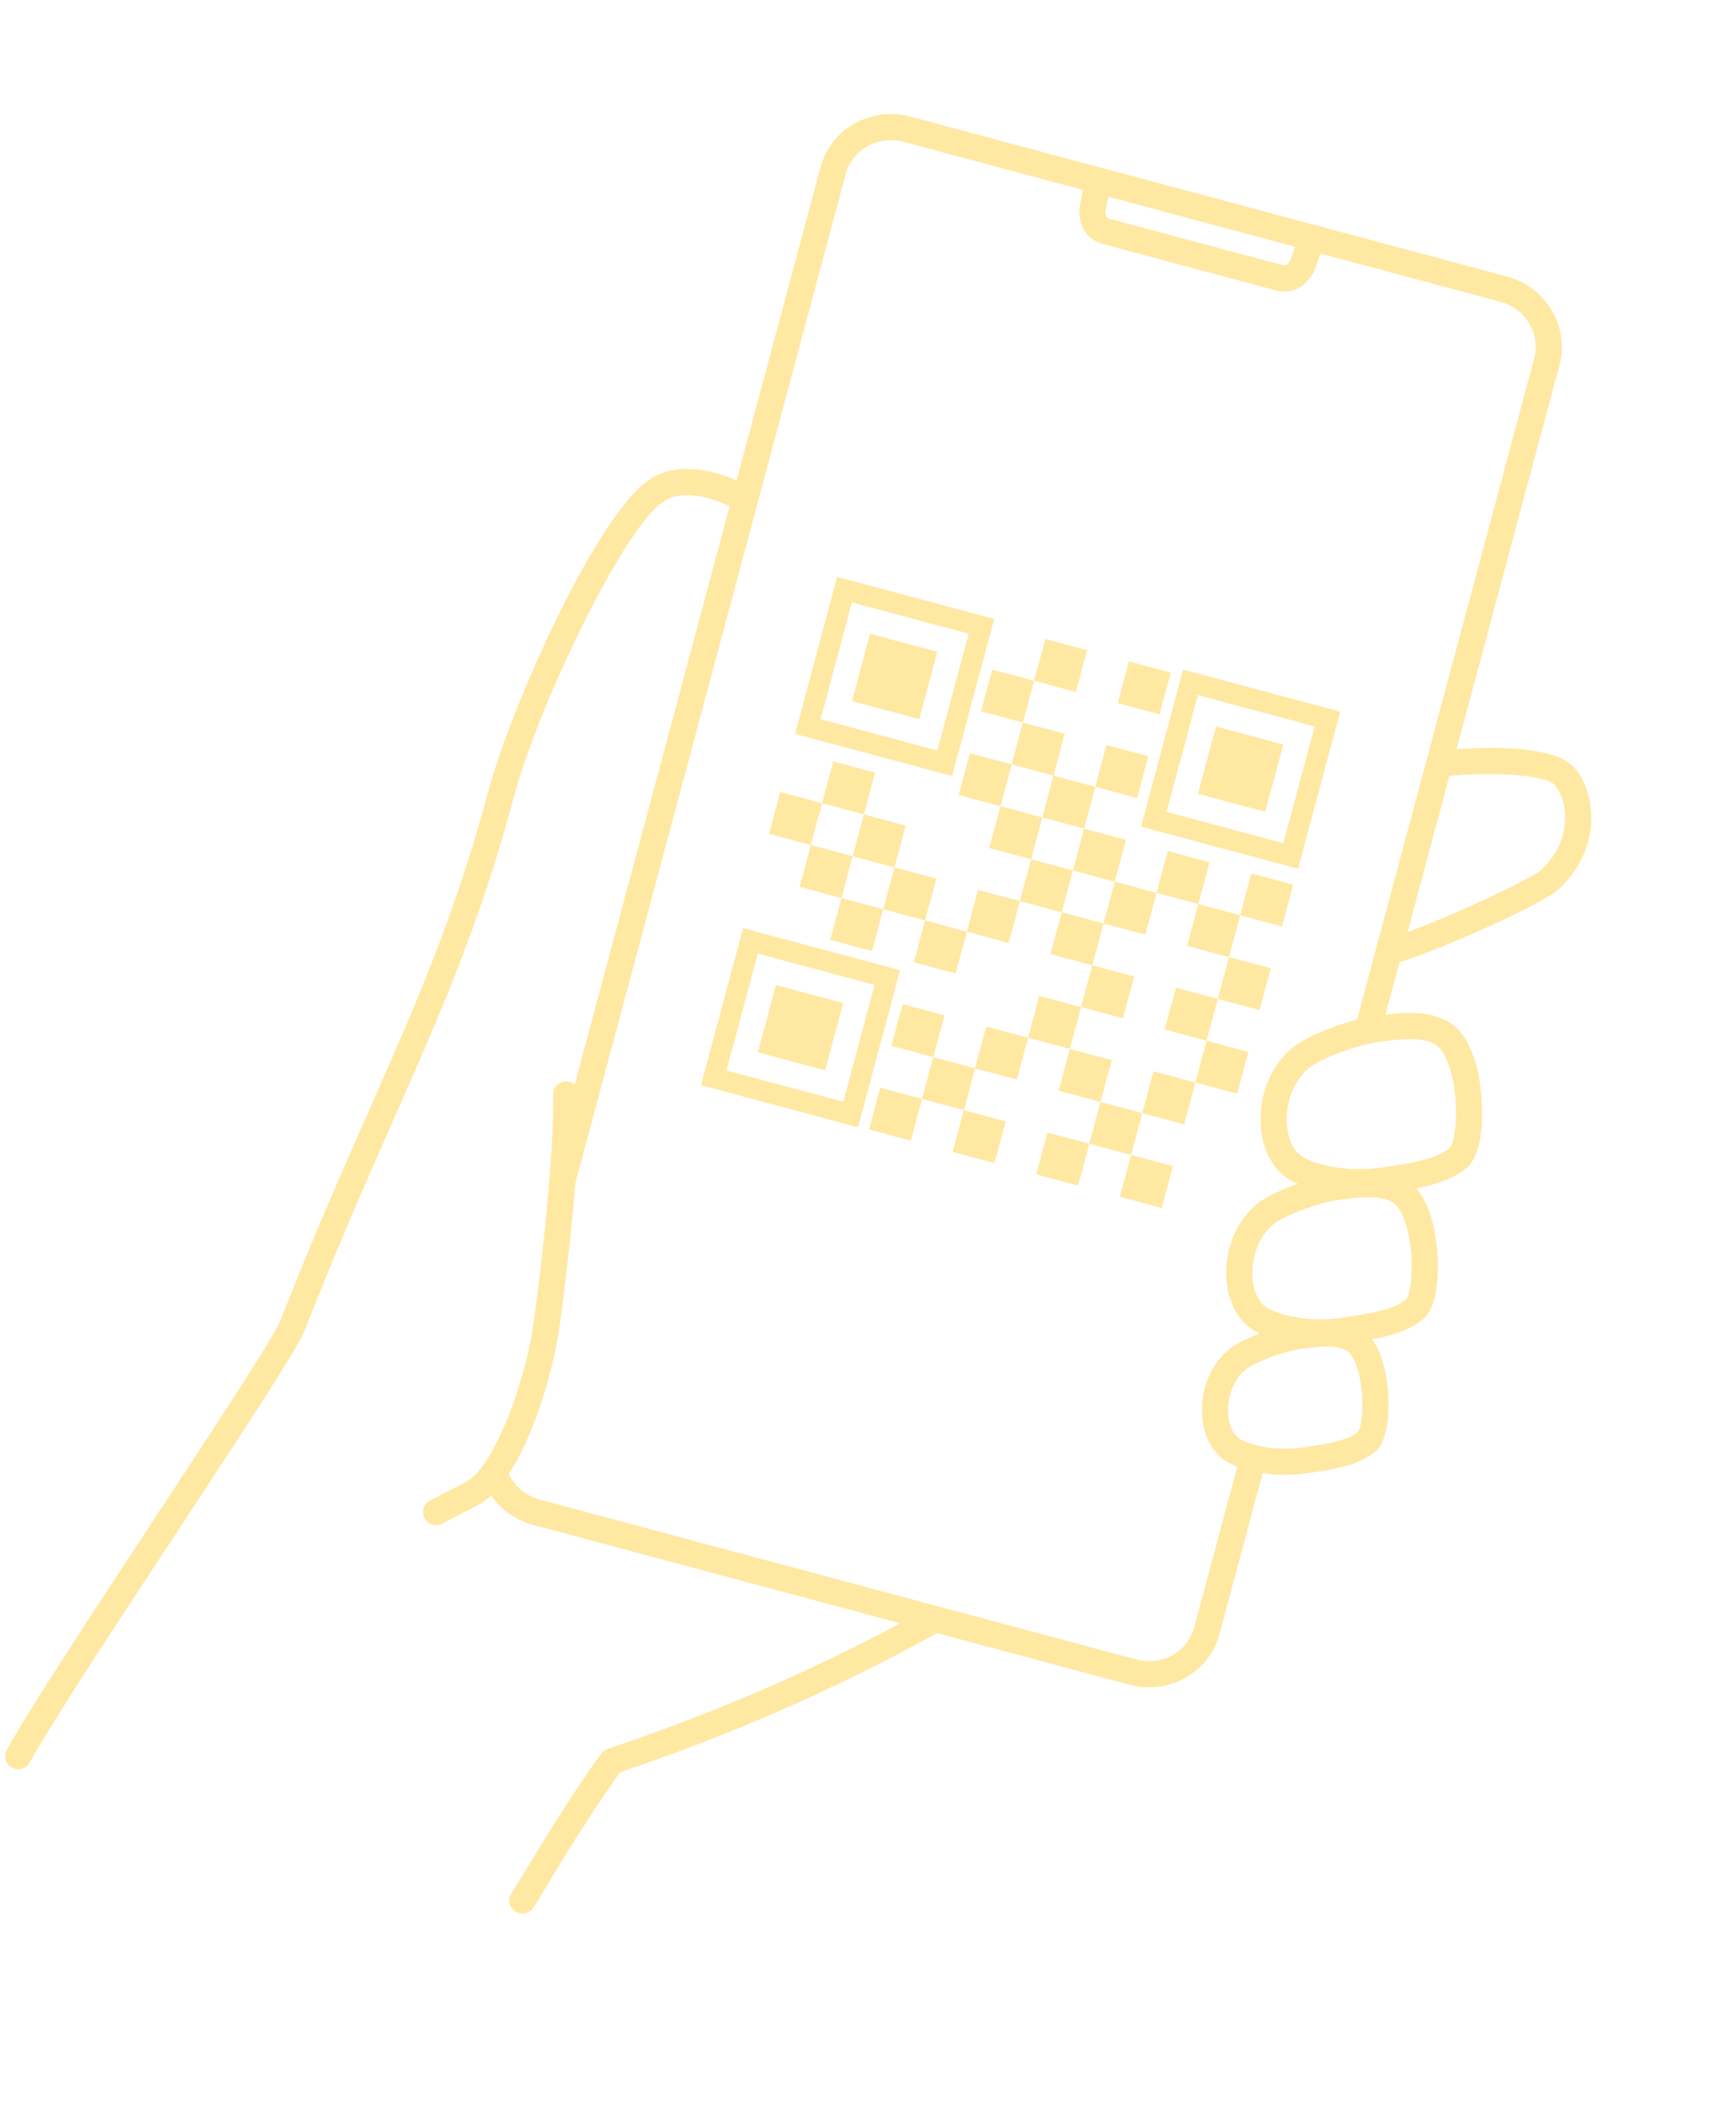 <svg width="118" height="144" viewBox="0 0 118 144" fill="none" xmlns="http://www.w3.org/2000/svg">
<path d="M108.166 55.572C108.164 54.143 107.658 52.778 106.846 52.008C105.437 50.674 101.169 50.758 99.003 50.923L105.997 24.821C106.697 22.21 105.098 19.505 102.434 18.791L61.873 7.923C59.209 7.209 56.471 8.752 55.772 11.363L50.062 32.671C48.352 31.825 45.858 31.478 44.27 32.522C40.775 34.56 34.79 47.81 33.199 53.75C30.919 62.26 28.215 68.381 25.083 75.468C23.276 79.559 21.227 84.195 19.032 89.825C18.34 91.293 14.301 97.433 10.395 103.371C6.214 109.727 1.891 116.299 0.463 118.929C0.229 119.36 0.389 119.899 0.82 120.133C1.251 120.367 1.79 120.207 2.024 119.776C2.054 119.72 2.086 119.662 2.119 119.603C3.603 116.928 7.808 110.535 11.879 104.347C16.204 97.771 19.94 92.093 20.654 90.547C20.662 90.53 20.669 90.513 20.676 90.496C22.861 84.891 24.904 80.266 26.707 76.185C29.869 69.031 32.599 62.852 34.914 54.209C36.662 47.686 42.574 35.526 45.176 34.05C45.196 34.039 45.215 34.027 45.234 34.014C46.316 33.286 48.456 33.775 49.59 34.434L39.065 73.715C38.903 73.572 38.689 73.487 38.456 73.492C37.966 73.504 37.578 73.912 37.59 74.402C37.7 78.868 36.535 88.316 36.167 90.57C35.599 94.042 33.644 99.553 31.745 100.673L29.23 101.977C28.794 102.202 28.624 102.738 28.85 103.174C28.97 103.404 29.176 103.56 29.409 103.623C29.615 103.678 29.842 103.659 30.047 103.553L32.582 102.239C32.594 102.233 32.606 102.227 32.617 102.22C32.883 102.067 33.14 101.87 33.389 101.638C34.044 102.579 35.027 103.306 36.229 103.628L61.197 110.318C52.272 115.103 44.597 117.731 41.292 118.862C41.119 118.922 40.968 119.034 40.86 119.182C38.669 122.215 36.482 125.848 35.431 127.593C35.166 128.034 34.914 128.452 34.828 128.582C34.747 128.678 34.686 128.791 34.651 128.914C34.614 129.043 34.605 129.183 34.632 129.324C34.699 129.67 34.957 129.93 35.275 130.016C35.401 130.049 35.535 130.056 35.671 130.03C36.072 129.953 36.225 129.704 36.458 129.326C36.576 129.134 36.744 128.856 36.953 128.509C37.964 126.828 40.042 123.376 42.136 120.451C45.831 119.184 54.174 116.278 63.683 110.984L76.79 114.496C79.454 115.21 82.191 113.667 82.891 111.056L85.822 100.115C86.818 100.268 87.88 100.267 88.944 100.108L89.019 100.097C90.68 99.849 92.398 99.592 93.499 98.629C94.645 97.626 94.356 94.597 94.32 94.255C94.225 93.377 93.967 91.989 93.262 91.025C94.606 90.772 95.869 90.402 96.759 89.622C98.032 88.509 97.703 85.073 97.661 84.685C97.545 83.604 97.212 81.843 96.259 80.762C97.597 80.498 98.843 80.108 99.731 79.331C101.054 78.174 100.709 74.578 100.666 74.172C100.516 72.78 100.025 70.312 98.411 69.421C98.11 69.254 97.78 69.122 97.43 69.028C96.428 68.76 95.38 68.812 94.17 68.96L95.128 65.384C97.833 64.586 104.894 61.442 105.992 60.397C107.396 59.062 108.168 57.349 108.166 55.572ZM95.676 63.339L98.516 52.741C100.821 52.458 104.886 52.599 105.625 53.298C105.992 53.646 106.389 54.507 106.39 55.574C106.391 56.483 106.11 57.834 104.769 59.111C104.179 59.671 98.799 62.224 95.676 63.339ZM98.561 77.995C97.656 78.787 95.855 79.056 94.114 79.317L94.022 79.33C92.574 79.546 91.14 79.482 89.877 79.143C89.467 79.034 89.08 78.895 88.726 78.733C88.007 78.402 87.537 77.52 87.467 76.372C87.383 74.984 87.924 73.198 89.321 72.339C90.123 71.845 92.167 71.027 93.672 70.817C95.003 70.631 96.091 70.508 96.971 70.744C97.185 70.801 97.375 70.877 97.553 70.975C98.104 71.28 98.591 72.354 98.822 73.778C99.158 75.852 98.84 77.692 98.561 77.995ZM95.582 88.293C94.731 89.031 93.034 89.284 91.393 89.529L91.304 89.543C89.934 89.747 88.58 89.686 87.386 89.366C87 89.263 86.635 89.132 86.301 88.979C85.634 88.672 85.197 87.849 85.132 86.777C85.054 85.472 85.56 83.795 86.871 82.989C87.629 82.522 89.561 81.748 90.984 81.55C92.243 81.375 93.271 81.258 94.097 81.48C94.297 81.533 94.474 81.604 94.64 81.695C95.135 81.969 95.581 82.934 95.803 84.216C96.147 86.189 95.856 87.969 95.582 88.293ZM92.433 93.655C92.775 95.332 92.549 96.98 92.313 97.307C91.599 97.916 90.154 98.132 88.757 98.341L88.681 98.352C87.513 98.527 86.358 98.475 85.341 98.203C85.013 98.115 84.703 98.004 84.42 97.874C83.884 97.627 83.531 96.953 83.478 96.07C83.412 94.977 83.834 93.573 84.925 92.9C85.573 92.502 87.223 91.842 88.439 91.672C89.515 91.522 90.393 91.423 91.085 91.608C91.249 91.652 91.394 91.71 91.528 91.784C91.812 91.941 92.199 92.515 92.433 93.655ZM77.249 112.781L36.689 101.913C35.724 101.654 34.975 100.997 34.582 100.175C36.366 97.448 37.552 93.103 37.919 90.857C38.173 89.303 38.764 84.706 39.109 80.41L57.487 11.823C57.933 10.158 59.695 9.177 61.413 9.638L73.619 12.908L73.381 14.087C73.372 14.134 73.366 14.182 73.364 14.231C73.322 15.425 73.924 16.305 74.972 16.586L86.727 19.736C87.746 20.009 88.677 19.569 89.281 18.529C89.308 18.482 89.331 18.432 89.35 18.38L89.757 17.233L101.974 20.506C103.693 20.967 104.728 22.696 104.282 24.361L92.241 69.3C90.798 69.669 89.231 70.309 88.39 70.826C86.611 71.921 85.553 74.14 85.695 76.48C85.805 78.292 86.66 79.737 87.984 80.346C88.061 80.381 88.14 80.414 88.219 80.447C87.312 80.769 86.472 81.148 85.94 81.476C84.237 82.524 83.225 84.647 83.36 86.884C83.465 88.621 84.287 90.008 85.56 90.593C85.581 90.602 85.604 90.611 85.626 90.621C84.975 90.87 84.389 91.145 83.994 91.388C82.484 92.318 81.586 94.198 81.706 96.177C81.799 97.725 82.537 98.963 83.678 99.487C83.816 99.551 83.959 99.609 84.105 99.665L81.175 110.596C80.729 112.262 78.968 113.242 77.249 112.781ZM88.037 16.772L87.706 17.702C87.46 18.094 87.297 18.05 87.186 18.02L75.432 14.871C75.307 14.837 75.138 14.792 75.138 14.359L75.337 13.369L88.037 16.772Z" fill="#FFE8A2"/>
<path d="M77.561 56.179L88.235 59.039L91.095 48.367L80.421 45.507L77.561 56.179ZM89.362 49.367L87.235 57.306L79.294 55.179L81.421 47.239L89.362 49.367Z" fill="#FFE8A2"/>
<path d="M87.228 50.599L82.655 49.373L81.43 53.947L86.003 55.172L87.228 50.599Z" fill="#FFE8A2"/>
<path d="M54.045 49.877L64.718 52.737L67.577 42.065L56.905 39.206L54.045 49.877ZM57.905 40.938L65.845 43.066L63.717 51.005L55.778 48.877L57.905 40.938Z" fill="#FFE8A2"/>
<path d="M63.71 44.297L59.137 43.072L57.912 47.645L62.485 48.87L63.71 44.297Z" fill="#FFE8A2"/>
<path d="M47.649 73.749L58.321 76.609L61.181 65.936L50.509 63.077L47.649 73.749ZM51.509 64.809L59.449 66.936L57.321 74.877L49.381 72.749L51.509 64.809Z" fill="#FFE8A2"/>
<path d="M57.313 68.17L52.74 66.944L51.515 71.517L56.088 72.743L57.313 68.17Z" fill="#FFE8A2"/>
<path d="M79.577 45.709L76.735 44.948L75.974 47.789L78.816 48.55L79.577 45.709Z" fill="#FFE8A2"/>
<path d="M73.892 44.186L71.051 43.425L70.29 46.266L73.13 47.027L73.892 44.186Z" fill="#FFE8A2"/>
<path d="M70.29 46.266L67.447 45.504L66.685 48.346L69.528 49.108L70.29 46.266Z" fill="#FFE8A2"/>
<path d="M78.054 51.392L75.211 50.631L74.45 53.472L77.292 54.234L78.054 51.392Z" fill="#FFE8A2"/>
<path d="M72.369 49.869L69.528 49.108L68.767 51.949L71.608 52.711L72.369 49.869Z" fill="#FFE8A2"/>
<path d="M74.451 53.472L71.608 52.711L70.846 55.553L73.689 56.314L74.451 53.472Z" fill="#FFE8A2"/>
<path d="M68.767 51.949L65.924 51.188L65.163 54.029L68.006 54.791L68.767 51.949Z" fill="#FFE8A2"/>
<path d="M76.531 57.076L73.689 56.314L72.927 59.156L75.77 59.918L76.531 57.076Z" fill="#FFE8A2"/>
<path d="M70.847 55.553L68.006 54.791L67.244 57.633L70.085 58.394L70.847 55.553Z" fill="#FFE8A2"/>
<path d="M72.927 59.156L70.085 58.394L69.323 61.236L72.166 61.998L72.927 59.156Z" fill="#FFE8A2"/>
<path d="M87.899 60.122L85.059 59.361L84.297 62.203L87.138 62.964L87.899 60.122Z" fill="#FFE8A2"/>
<path d="M82.215 58.599L79.374 57.837L78.612 60.679L81.454 61.441L82.215 58.599Z" fill="#FFE8A2"/>
<path d="M59.479 52.507L56.636 51.745L55.875 54.587L58.717 55.349L59.479 52.507Z" fill="#FFE8A2"/>
<path d="M55.875 54.587L53.033 53.825L52.272 56.667L55.114 57.428L55.875 54.587Z" fill="#FFE8A2"/>
<path d="M57.956 58.19L55.113 57.428L54.352 60.27L57.194 61.032L57.956 58.19Z" fill="#FFE8A2"/>
<path d="M61.558 56.11L58.717 55.349L57.955 58.19L60.796 58.951L61.558 56.11Z" fill="#FFE8A2"/>
<path d="M60.035 61.793L57.194 61.032L56.432 63.874L59.273 64.635L60.035 61.793Z" fill="#FFE8A2"/>
<path d="M84.297 62.203L81.454 61.441L80.692 64.282L83.536 65.044L84.297 62.203Z" fill="#FFE8A2"/>
<path d="M86.376 65.805L83.536 65.044L82.774 67.886L85.615 68.647L86.376 65.805Z" fill="#FFE8A2"/>
<path d="M78.611 60.679L75.769 59.918L75.008 62.759L77.85 63.521L78.611 60.679Z" fill="#FFE8A2"/>
<path d="M82.774 67.886L79.93 67.124L79.169 69.966L82.012 70.728L82.774 67.886Z" fill="#FFE8A2"/>
<path d="M84.854 71.489L82.013 70.728L81.252 73.57L84.093 74.331L84.854 71.489Z" fill="#FFE8A2"/>
<path d="M77.089 66.363L74.247 65.601L73.485 68.443L76.327 69.204L77.089 66.363Z" fill="#FFE8A2"/>
<path d="M81.251 73.57L78.408 72.808L77.646 75.649L80.49 76.411L81.251 73.57Z" fill="#FFE8A2"/>
<path d="M77.645 75.649L74.804 74.888L74.042 77.73L76.884 78.491L77.645 75.649Z" fill="#FFE8A2"/>
<path d="M75.566 72.046L72.724 71.285L71.962 74.126L74.804 74.888L75.566 72.046Z" fill="#FFE8A2"/>
<path d="M79.728 79.253L76.885 78.491L76.123 81.333L78.967 82.095L79.728 79.253Z" fill="#FFE8A2"/>
<path d="M74.043 77.729L71.201 76.968L70.44 79.81L73.282 80.572L74.043 77.729Z" fill="#FFE8A2"/>
<path d="M75.008 62.759L72.166 61.998L71.404 64.84L74.247 65.601L75.008 62.759Z" fill="#FFE8A2"/>
<path d="M69.323 61.236L66.482 60.475L65.721 63.317L68.562 64.078L69.323 61.236Z" fill="#FFE8A2"/>
<path d="M65.721 63.317L62.878 62.555L62.117 65.397L64.96 66.158L65.721 63.317Z" fill="#FFE8A2"/>
<path d="M63.64 59.713L60.797 58.951L60.035 61.793L62.878 62.555L63.64 59.713Z" fill="#FFE8A2"/>
<path d="M73.486 68.443L70.644 67.681L69.882 70.523L72.724 71.285L73.486 68.443Z" fill="#FFE8A2"/>
<path d="M69.881 70.523L67.039 69.761L66.277 72.603L69.12 73.365L69.881 70.523Z" fill="#FFE8A2"/>
<path d="M64.198 69L61.355 68.238L60.593 71.08L63.436 71.842L64.198 69Z" fill="#FFE8A2"/>
<path d="M66.278 72.603L63.437 71.842L62.676 74.683L65.516 75.445L66.278 72.603Z" fill="#FFE8A2"/>
<path d="M68.358 76.206L65.516 75.445L64.754 78.287L67.597 79.049L68.358 76.206Z" fill="#FFE8A2"/>
<path d="M62.675 74.683L59.832 73.922L59.071 76.764L61.913 77.526L62.675 74.683Z" fill="#FFE8A2"/>
</svg>
